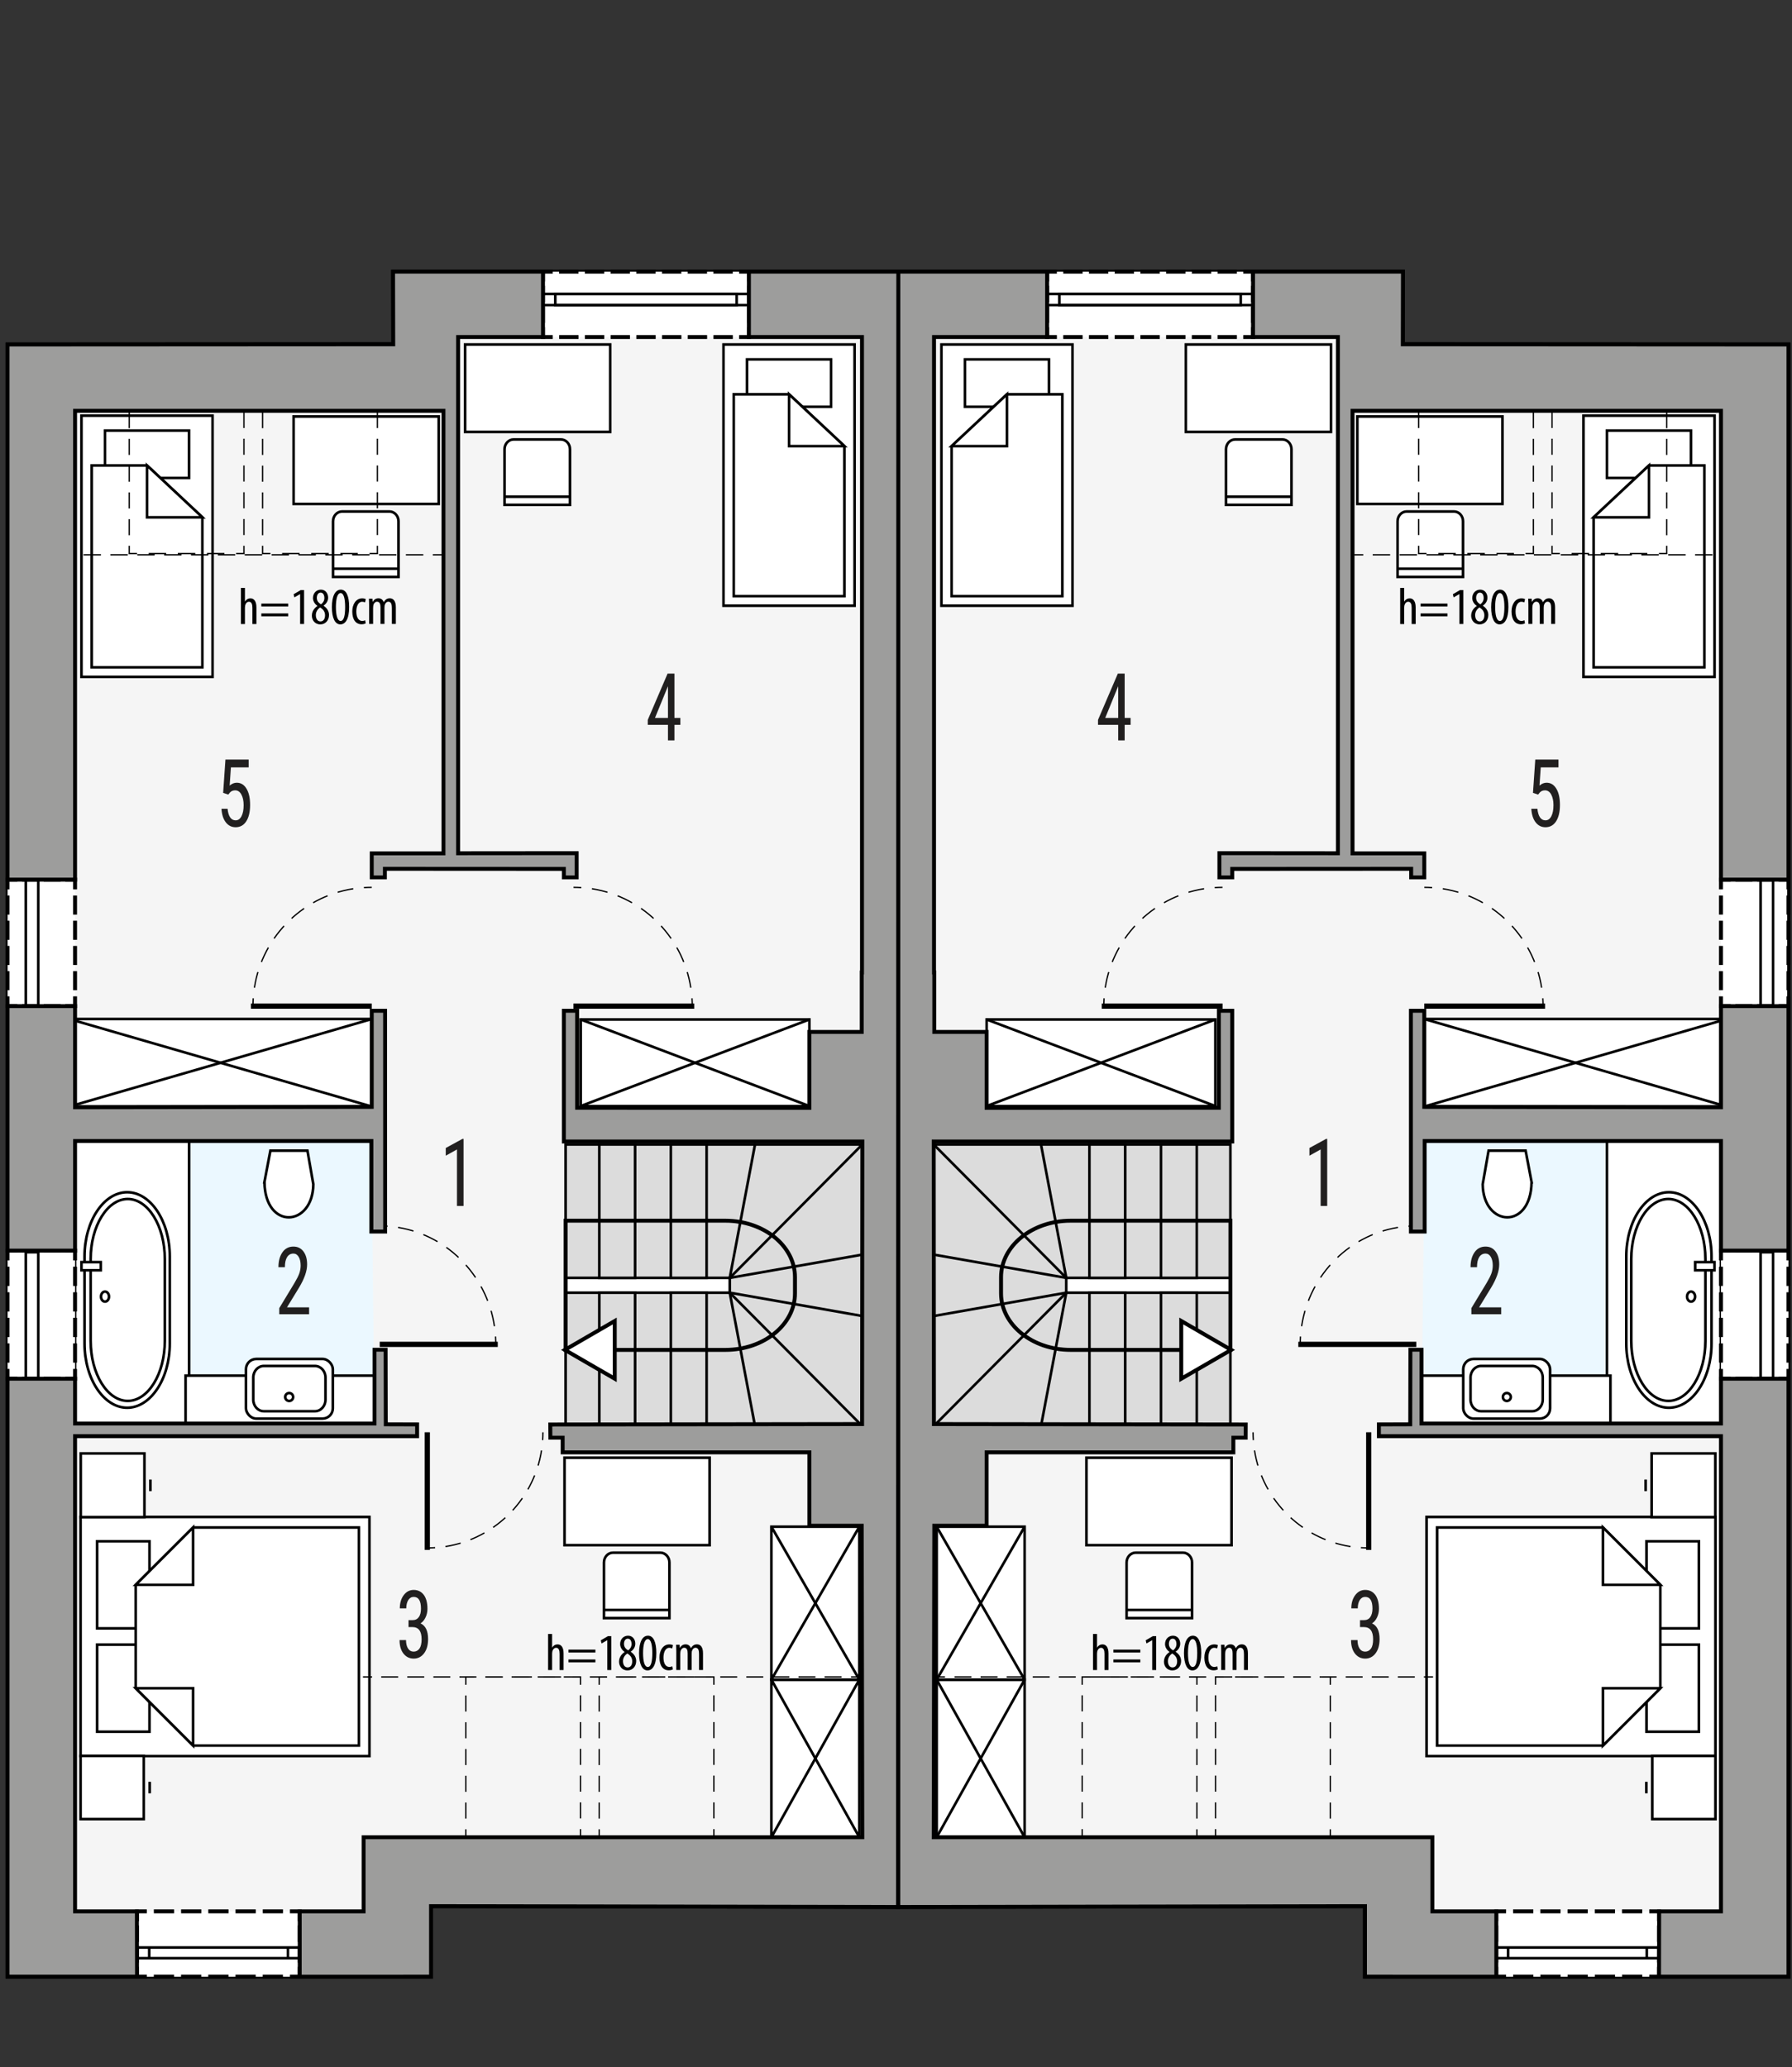 <?xml version="1.0" encoding="UTF-8"?><svg id="a" xmlns="http://www.w3.org/2000/svg" viewBox="0 0 343.56 396.22"><rect x="0" y="0" width="343.56" height="396.22" fill="#333333" stroke="none"/><polygon points="342.88 378.88 261.69 378.88 261.69 365.36 172.17 365.52 172.12 52.07 268.97 52.07 268.94 65.99 342.88 66.03 342.88 378.88" style="fill:#f5f5f5; stroke:#000; stroke-linecap:square; stroke-miterlimit:10; stroke-width:.75px;"/><rect x="179.01" y="219.37" width="56.88" height="53.98" style="fill:#dcdcdc; stroke:#000; stroke-linecap:square; stroke-miterlimit:10; stroke-width:.5px;"/><rect x="204.42" y="244.94" width="31.47" height="2.84" style="fill:#fff; stroke:#000; stroke-linecap:square; stroke-miterlimit:10; stroke-width:.5px;"/><rect x="222.58" y="219.37" width="6.86" height="25.57" style="fill:#dcdcdc; stroke:#000; stroke-linecap:square; stroke-miterlimit:10; stroke-width:.5px;"/><rect x="208.86" y="219.37" width="6.86" height="25.57" style="fill:#dcdcdc; stroke:#000; stroke-linecap:square; stroke-miterlimit:10; stroke-width:.5px;"/><rect x="208.86" y="247.78" width="6.86" height="25.57" style="fill:#dcdcdc; stroke:#000; stroke-linecap:square; stroke-miterlimit:10; stroke-width:.5px;"/><rect x="222.58" y="247.78" width="6.86" height="25.57" style="fill:#dcdcdc; stroke:#000; stroke-linecap:square; stroke-miterlimit:10; stroke-width:.5px;"/><line x1="204.42" y1="247.78" x2="199.58" y2="273.35" style="fill:none; stroke:#000; stroke-linecap:square; stroke-miterlimit:10; stroke-width:.5px;"/><line x1="179.01" y1="273.35" x2="204.42" y2="247.78" style="fill:none; stroke:#000; stroke-linecap:square; stroke-miterlimit:10; stroke-width:.5px;"/><line x1="179.01" y1="252.25" x2="204.42" y2="247.78" style="fill:none; stroke:#000; stroke-linecap:square; stroke-miterlimit:10; stroke-width:.5px;"/><line x1="179.01" y1="240.48" x2="204.42" y2="244.94" style="fill:none; stroke:#000; stroke-linecap:square; stroke-miterlimit:10; stroke-width:.5px;"/><line x1="179.01" y1="219.37" x2="204.42" y2="244.94" style="fill:none; stroke:#000; stroke-linecap:square; stroke-miterlimit:10; stroke-width:.5px;"/><line x1="199.58" y1="219.37" x2="204.42" y2="244.94" style="fill:none; stroke:#000; stroke-linecap:square; stroke-miterlimit:10; stroke-width:.5px;"/><path d="m205.25,233.98c-7.36,0-13.33,4.84-13.33,10.82v3.12c0,5.97,5.97,10.82,13.33,10.82h30.64v-24.76h-30.64Z" style="fill:none; stroke:#000; stroke-linecap:square; stroke-miterlimit:10; stroke-width:.75px;"/><polygon points="236.03 258.74 231.25 261.51 226.47 264.27 226.47 258.74 226.47 253.2 231.25 255.97 236.03 258.74" style="fill:#fff; stroke:#000; stroke-linecap:square; stroke-miterlimit:10; stroke-width:.75px;"/><polygon points="330.38 272.84 272.53 272.86 273.13 218.71 329.94 218.71 330.38 272.84" style="fill:#ebf8ff; fill-rule:evenodd; stroke-width:0px;"/><rect x="200.75" y="52.07" width="39.48" height="12.53" style="fill:#fff; stroke-width:0px;"/><polyline points="240.23 63.1 240.23 64.6 238.73 64.6" style="fill:none; stroke:#000; stroke-linecap:square; stroke-miterlimit:10; stroke-width:.75px;"/><line x1="236.76" y1="64.6" x2="203.23" y2="64.6" style="fill:none; stroke:#000; stroke-dasharray:0 0 2.96 1.97; stroke-linecap:square; stroke-miterlimit:10; stroke-width:.75px;"/><polyline points="202.25 64.6 200.75 64.6 200.75 63.1" style="fill:none; stroke:#000; stroke-linecap:square; stroke-miterlimit:10; stroke-width:.75px;"/><line x1="200.75" y1="61.51" x2="200.75" y2="54.37" style="fill:none; stroke:#000; stroke-dasharray:0 0 2.38 1.59; stroke-linecap:square; stroke-miterlimit:10; stroke-width:.75px;"/><polyline points="200.75 53.57 200.75 52.07 202.25 52.07" style="fill:none; stroke:#000; stroke-linecap:square; stroke-miterlimit:10; stroke-width:.75px;"/><line x1="204.22" y1="52.07" x2="237.74" y2="52.07" style="fill:none; stroke:#000; stroke-dasharray:0 0 2.96 1.97; stroke-linecap:square; stroke-miterlimit:10; stroke-width:.75px;"/><polyline points="238.73 52.07 240.23 52.07 240.23 53.57" style="fill:none; stroke:#000; stroke-linecap:square; stroke-miterlimit:10; stroke-width:.75px;"/><line x1="240.23" y1="55.16" x2="240.23" y2="62.31" style="fill:none; stroke:#000; stroke-dasharray:0 0 2.38 1.59; stroke-linecap:square; stroke-miterlimit:10; stroke-width:.75px;"/><rect x="329.94" y="168.6" width="12.94" height="24.25" style="fill:#fff; stroke-width:0px;"/><polyline points="342.88 191.35 342.88 192.85 341.38 192.85" style="fill:none; stroke:#000; stroke-linecap:square; stroke-miterlimit:10; stroke-width:.75px;"/><line x1="339.72" y1="192.85" x2="332.27" y2="192.85" style="fill:none; stroke:#000; stroke-dasharray:0 0 2.49 1.66; stroke-linecap:square; stroke-miterlimit:10; stroke-width:.75px;"/><polyline points="331.44 192.85 329.94 192.85 329.94 191.35" style="fill:none; stroke:#000; stroke-linecap:square; stroke-miterlimit:10; stroke-width:.75px;"/><line x1="329.94" y1="189.42" x2="329.94" y2="171.07" style="fill:none; stroke:#000; stroke-dasharray:0 0 2.9 1.93; stroke-linecap:square; stroke-miterlimit:10; stroke-width:.75px;"/><polyline points="329.94 170.1 329.94 168.6 331.44 168.6" style="fill:none; stroke:#000; stroke-linecap:square; stroke-miterlimit:10; stroke-width:.75px;"/><line x1="333.1" y1="168.6" x2="340.55" y2="168.6" style="fill:none; stroke:#000; stroke-dasharray:0 0 2.49 1.66; stroke-linecap:square; stroke-miterlimit:10; stroke-width:.75px;"/><polyline points="341.38 168.6 342.88 168.6 342.88 170.1" style="fill:none; stroke:#000; stroke-linecap:square; stroke-miterlimit:10; stroke-width:.75px;"/><line x1="342.88" y1="172.03" x2="342.88" y2="190.39" style="fill:none; stroke:#000; stroke-dasharray:0 0 2.9 1.93; stroke-linecap:square; stroke-miterlimit:10; stroke-width:.75px;"/><rect x="286.87" y="366.36" width="31.2" height="12.52" style="fill:#fff; stroke-width:0px;"/><polyline points="318.07 377.38 318.07 378.88 316.57 378.88" style="fill:none; stroke:#000; stroke-linecap:square; stroke-miterlimit:10; stroke-width:.75px;"/><line x1="314.48" y1="378.88" x2="289.41" y2="378.88" style="fill:none; stroke:#000; stroke-dasharray:0 0 3.13 2.09; stroke-linecap:square; stroke-miterlimit:10; stroke-width:.75px;"/><polyline points="288.37 378.88 286.87 378.88 286.87 377.38" style="fill:none; stroke:#000; stroke-linecap:square; stroke-miterlimit:10; stroke-width:.75px;"/><line x1="286.87" y1="375.8" x2="286.87" y2="368.65" style="fill:none; stroke:#000; stroke-dasharray:0 0 2.38 1.59; stroke-linecap:square; stroke-miterlimit:10; stroke-width:.75px;"/><polyline points="286.87 367.86 286.87 366.36 288.37 366.36" style="fill:none; stroke:#000; stroke-linecap:square; stroke-miterlimit:10; stroke-width:.75px;"/><line x1="290.46" y1="366.36" x2="315.52" y2="366.36" style="fill:none; stroke:#000; stroke-dasharray:0 0 3.13 2.09; stroke-linecap:square; stroke-miterlimit:10; stroke-width:.75px;"/><polyline points="316.57 366.36 318.07 366.36 318.07 367.86" style="fill:none; stroke:#000; stroke-linecap:square; stroke-miterlimit:10; stroke-width:.75px;"/><line x1="318.07" y1="369.45" x2="318.07" y2="376.59" style="fill:none; stroke:#000; stroke-dasharray:0 0 2.38 1.59; stroke-linecap:square; stroke-miterlimit:10; stroke-width:.75px;"/><line x1="271.53" y1="257.68" x2="248.91" y2="257.68" style="fill:none; stroke:#000; stroke-miterlimit:22.93;"/><path d="m271.52,234.99c-.5,0-1,.02-1.5.05" style="fill:none; stroke:#000; stroke-miterlimit:22.93; stroke-width:.25px;"/><path d="m268.02,235.27c-9.82,1.59-17.5,9.73-18.6,19.9" style="fill:none; stroke:#000; stroke-dasharray:0 0 3.03 2.02; stroke-miterlimit:22.93; stroke-width:.25px;"/><path d="m249.33,256.18c-.03.5-.05,1-.05,1.5" style="fill:none; stroke:#000; stroke-miterlimit:22.93; stroke-width:.25px;"/><rect x="273.06" y="195.32" width="57.99" height="16.77" style="fill:#fff; stroke:#000; stroke-miterlimit:22.93; stroke-width:.5px;"/><line x1="273.06" y1="195.32" x2="331.05" y2="212.1" style="fill:#fff; stroke:#000; stroke-miterlimit:22.93; stroke-width:.5px;"/><line x1="331.05" y1="195.32" x2="273.06" y2="212.1" style="fill:#fff; stroke:#000; stroke-miterlimit:22.93; stroke-width:.5px;"/><path d="m311.79,255.89v-18.98c0-7.67,3.68-13.94,8.17-13.94h0c4.49,0,8.17,6.27,8.17,13.94v18.98c0,7.67-3.68,13.94-8.17,13.94h0c-4.49,0-8.17-6.27-8.17-13.94Z" style="fill:#fff; fill-rule:evenodd; stroke:#000; stroke-miterlimit:22.93; stroke-width:.5px;"/><path d="m312.74,255.29v-17.78c0-7.18,3.2-13.06,7.11-13.06h0c3.91,0,7.11,5.88,7.11,13.06v17.78c0,7.18-3.2,13.06-7.11,13.06h0c-3.91,0-7.11-5.88-7.11-13.06Z" style="fill:#fff; fill-rule:evenodd; stroke:#000; stroke-miterlimit:22.93; stroke-width:.5px;"/><path d="m324.98,245.67c0-.61-.35-1.1-.77-1.1s-.77.49-.77,1.1.35,1.09.77,1.09.77-.49.77-1.09Z" style="fill:#fff; fill-rule:evenodd; stroke:#000; stroke-miterlimit:22.93; stroke-width:.5px;"/><rect x="325" y="238.18" width="3.7" height="1.76" style="fill:#fff; stroke:#000; stroke-miterlimit:22.93; stroke-width:.5px;"/><rect x="308.08" y="217.85" width="21.86" height="55" style="fill:#fff; stroke:#000; stroke-miterlimit:22.93; stroke-width:.5px;"/><path d="m311.79,257.54v-16.73c0-6.76,3.68-12.29,8.17-12.29h0c4.49,0,8.17,5.53,8.17,12.29v16.73c0,6.76-3.68,12.29-8.17,12.29h0c-4.49,0-8.17-5.53-8.17-12.29Z" style="fill:#fff; fill-rule:evenodd; stroke:#000; stroke-miterlimit:22.93; stroke-width:.5px;"/><path d="m312.74,257.01v-15.68c0-6.33,3.2-11.51,7.11-11.51h0c3.91,0,7.11,5.18,7.11,11.51v15.68c0,6.33-3.2,11.51-7.11,11.51h0c-3.91,0-7.11-5.18-7.11-11.51Z" style="fill:#fff; fill-rule:evenodd; stroke:#000; stroke-miterlimit:22.93; stroke-width:.5px;"/><path d="m324.98,248.53c0-.53-.35-.97-.77-.97s-.77.43-.77.97.35.96.77.96.77-.43.77-.96Z" style="fill:#fff; fill-rule:evenodd; stroke:#000; stroke-miterlimit:22.93; stroke-width:.5px;"/><rect x="325" y="241.92" width="3.7" height="1.56" style="fill:#fff; stroke:#000; stroke-miterlimit:22.93; stroke-width:.5px;"/><path d="m293.64,226.6l-1.15-6.05h-7.1l-1.13,6.44c.09,8.2,9.23,8.84,9.37-.39Z" style="fill:#fff; fill-rule:evenodd; stroke:#000; stroke-miterlimit:22.93; stroke-width:.5px;"/><rect x="272.53" y="263.67" width="36.22" height="9.18" style="fill:#fff; stroke:#000; stroke-miterlimit:22.93; stroke-width:.5px;"/><rect x="280.53" y="260.48" width="16.65" height="11.43" rx="1.96" ry="1.96" style="fill:#fff; stroke:#000; stroke-miterlimit:22.93; stroke-width:.5px;"/><path d="m295.77,264.02c0-1.22-.91-2.2-2.03-2.2h-9.78c-1.12,0-2.03.98-2.03,2.2v4.28c0,1.21.91,2.2,2.03,2.2h9.78c1.12,0,2.03-.99,2.03-2.2v-4.28Z" style="fill:#fff; fill-rule:evenodd; stroke:#000; stroke-miterlimit:22.93; stroke-width:.5px;"/><path d="m289.65,267.77c0-.42-.34-.76-.76-.76s-.76.34-.76.76.34.76.76.76.76-.34.76-.76Z" style="fill:#fff; fill-rule:evenodd; stroke:#000; stroke-miterlimit:22.93; stroke-width:.5px;"/><rect x="189.16" y="195.41" width="43.85" height="16.61" style="fill:#fff; stroke:#000; stroke-miterlimit:22.93; stroke-width:.5px;"/><line x1="189.16" y1="195.41" x2="233.01" y2="212.01" style="fill:#fff; stroke:#000; stroke-miterlimit:22.93; stroke-width:.5px;"/><line x1="233.01" y1="195.41" x2="189.16" y2="212.01" style="fill:#fff; stroke:#000; stroke-miterlimit:22.93; stroke-width:.5px;"/><line x1="234.39" y1="192.85" x2="211.23" y2="192.85" style="fill:none; stroke:#000; stroke-miterlimit:22.93;"/><path d="m234.38,170.08c-.5,0-1,.02-1.5.05" style="fill:none; stroke:#000; stroke-miterlimit:22.93; stroke-width:.25px;"/><path d="m230.85,170.35c-10.08,1.57-17.97,9.76-19.09,19.98" style="fill:none; stroke:#000; stroke-dasharray:0 0 3.07 2.05; stroke-miterlimit:22.93; stroke-width:.25px;"/><path d="m211.67,191.35c-.03.5-.05,1-.05,1.5" style="fill:none; stroke:#000; stroke-miterlimit:22.93; stroke-width:.25px;"/><line x1="273.06" y1="192.85" x2="296.22" y2="192.85" style="fill:none; stroke:#000; stroke-miterlimit:22.93;"/><path d="m273.07,170.08c.5,0,1,.02,1.5.05" style="fill:none; stroke:#000; stroke-miterlimit:22.93; stroke-width:.25px;"/><path d="m276.6,170.35c10.08,1.57,17.97,9.76,19.09,19.98" style="fill:none; stroke:#000; stroke-dasharray:0 0 3.07 2.05; stroke-miterlimit:22.93; stroke-width:.25px;"/><path d="m295.79,191.35c.03.5.05,1,.05,1.5" style="fill:none; stroke:#000; stroke-miterlimit:22.93; stroke-width:.25px;"/><rect x="200.75" y="56.34" width="39.48" height="2.14" style="fill:none; stroke:#000; stroke-miterlimit:22.93; stroke-width:.5px;"/><rect x="203.1" y="56.34" width="34.77" height="2.14" style="fill:none; stroke:#000; stroke-miterlimit:22.93; stroke-width:.5px;"/><rect x="179.58" y="321.95" width="16.86" height="30.21" style="fill:#fff; stroke:#000; stroke-miterlimit:22.93; stroke-width:.5px;"/><line x1="179.58" y1="321.95" x2="196.44" y2="352.16" style="fill:#fff; stroke:#000; stroke-miterlimit:22.93; stroke-width:.5px;"/><line x1="196.44" y1="321.95" x2="179.58" y2="352.16" style="fill:#fff; stroke:#000; stroke-miterlimit:22.93; stroke-width:.5px;"/><rect x="179.58" y="292.63" width="16.86" height="29.32" style="fill:#fff; stroke:#000; stroke-miterlimit:22.93; stroke-width:.5px;"/><line x1="179.58" y1="292.63" x2="196.44" y2="321.95" style="fill:#fff; stroke:#000; stroke-miterlimit:22.93; stroke-width:.5px;"/><line x1="196.44" y1="292.63" x2="179.58" y2="321.95" style="fill:#fff; stroke:#000; stroke-miterlimit:22.93; stroke-width:.5px;"/><rect x="303.58" y="79.67" width="25.13" height="50.07" style="fill:#fff; stroke:#000; stroke-miterlimit:22.93; stroke-width:.5px;"/><rect x="308.08" y="82.53" width="16.11" height="9.08" style="fill:#fff; stroke:#000; stroke-miterlimit:22.93; stroke-width:.5px;"/><polygon points="305.53 99.16 316.14 89.22 326.76 89.22 326.76 127.91 305.53 127.91 305.53 99.16" style="fill:#fff; fill-rule:evenodd; stroke:#000; stroke-miterlimit:22.93; stroke-width:.5px;"/><polygon points="305.52 99.16 316.14 99.16 316.14 89.22 305.52 99.16" style="fill:#fff; fill-rule:evenodd; stroke:#000; stroke-miterlimit:22.93; stroke-width:.5px;"/><rect x="180.49" y="66.03" width="25.13" height="50.07" style="fill:#fff; stroke:#000; stroke-miterlimit:22.93; stroke-width:.5px;"/><rect x="185" y="68.89" width="16.11" height="9.08" style="fill:#fff; stroke:#000; stroke-miterlimit:22.93; stroke-width:.5px;"/><polygon points="182.44 85.52 193.05 75.58 203.67 75.58 203.67 114.27 182.44 114.27 182.44 85.52" style="fill:#fff; fill-rule:evenodd; stroke:#000; stroke-miterlimit:22.93; stroke-width:.5px;"/><polygon points="182.43 85.52 193.05 85.52 193.05 75.58 182.43 85.52" style="fill:#fff; fill-rule:evenodd; stroke:#000; stroke-miterlimit:22.93; stroke-width:.5px;"/><path d="m236.8,84.23h9.07c.95,0,1.73.84,1.73,1.88v10.66h-12.55v-10.66c0-1.04.78-1.88,1.74-1.88Z" style="fill:#fff; fill-rule:evenodd; stroke:#000; stroke-miterlimit:22.93; stroke-width:.5px;"/><line x1="234.9" y1="95.21" x2="247.45" y2="95.21" style="fill:#fff; stroke:#000; stroke-miterlimit:22.93; stroke-width:.5px;"/><rect x="227.35" y="66.03" width="27.82" height="16.76" style="fill:#fff; stroke:#000; stroke-miterlimit:22.93; stroke-width:.5px;"/><path d="m269.69,98.04h9.07c.95,0,1.73.84,1.73,1.88v10.66h-12.55v-10.66c0-1.04.78-1.88,1.74-1.88Z" style="fill:#fff; fill-rule:evenodd; stroke:#000; stroke-miterlimit:22.93; stroke-width:.5px;"/><line x1="267.79" y1="109.01" x2="280.33" y2="109.01" style="fill:#fff; stroke:#000; stroke-miterlimit:22.93; stroke-width:.5px;"/><rect x="260.23" y="79.83" width="27.82" height="16.76" style="fill:#fff; stroke:#000; stroke-miterlimit:22.93; stroke-width:.5px;"/><path d="m217.74,297.61h9.07c.95,0,1.73.84,1.73,1.88v10.66h-12.55v-10.66c0-1.04.78-1.88,1.74-1.88Z" style="fill:#fff; fill-rule:evenodd; stroke:#000; stroke-miterlimit:22.93; stroke-width:.5px;"/><line x1="215.84" y1="308.59" x2="228.39" y2="308.59" style="fill:#fff; stroke:#000; stroke-miterlimit:22.93; stroke-width:.5px;"/><rect x="208.29" y="279.41" width="27.82" height="16.76" style="fill:#fff; stroke:#000; stroke-miterlimit:22.93; stroke-width:.5px;"/><polygon points="328.88 290.76 328.88 310.57 328.88 316.79 328.88 336.6 273.5 336.6 273.5 316.79 273.5 310.57 273.5 290.76 328.88 290.76" style="fill:#fff; fill-rule:evenodd; stroke:#000; stroke-miterlimit:22.93; stroke-width:.5px;"/><rect x="315.67" y="315.24" width="10.04" height="16.69" style="fill:#fff; stroke:#000; stroke-miterlimit:22.93; stroke-width:.5px;"/><rect x="315.67" y="295.43" width="10.04" height="16.69" style="fill:#fff; stroke:#000; stroke-miterlimit:22.93; stroke-width:.5px;"/><polygon points="307.32 334.58 318.32 323.59 318.32 312.59 318.32 312.59 318.32 303.77 307.32 292.78 275.52 292.78 275.52 312.59 275.52 314.77 275.52 334.58 307.32 334.58" style="fill:#fff; fill-rule:evenodd; stroke:#000; stroke-miterlimit:22.93; stroke-width:.5px;"/><polygon points="307.32 334.58 307.32 323.59 318.32 323.59 307.32 334.58" style="fill:#fff; fill-rule:evenodd; stroke:#000; stroke-miterlimit:22.93; stroke-width:.5px;"/><polygon points="307.32 292.78 307.32 303.77 318.32 303.77 307.32 292.78" style="fill:#fff; fill-rule:evenodd; stroke:#000; stroke-miterlimit:22.93; stroke-width:.5px;"/><rect x="316.65" y="278.59" width="12.21" height="12.21" style="fill:#fff; stroke:#000; stroke-miterlimit:22.93; stroke-width:.5px;"/><line x1="315.5" y1="285.81" x2="315.5" y2="283.59" style="fill:#fff; stroke:#000; stroke-miterlimit:22.93; stroke-width:.5px;"/><rect x="316.77" y="336.57" width="12.11" height="12.11" style="fill:#fff; stroke:#000; stroke-miterlimit:22.93; stroke-width:.5px;"/><line x1="315.63" y1="343.73" x2="315.63" y2="341.53" style="fill:#fff; stroke:#000; stroke-miterlimit:22.93; stroke-width:.5px;"/><line x1="287.08" y1="375.34" x2="318.28" y2="375.34" style="fill:none; stroke:#000; stroke-miterlimit:10; stroke-width:.5px;"/><line x1="289.13" y1="375.33" x2="289.13" y2="373.29" style="fill:none; stroke:#000; stroke-miterlimit:10; stroke-width:.5px;"/><line x1="315.72" y1="375.28" x2="315.72" y2="373.23" style="fill:none; stroke:#000; stroke-miterlimit:10; stroke-width:.5px;"/><line x1="287.08" y1="373.29" x2="318.28" y2="373.29" style="fill:none; stroke:#000; stroke-miterlimit:10; stroke-width:.5px;"/><polyline points="229.46 355.73 229.46 357.23 227.96 357.23" style="fill:none; stroke:#000; stroke-miterlimit:10; stroke-width:.25px;"/><line x1="225.73" y1="357.23" x2="210.09" y2="357.23" style="fill:none; stroke:#000; stroke-dasharray:0 0 3.35 2.23; stroke-miterlimit:10; stroke-width:.25px;"/><polyline points="208.97 357.23 207.47 357.23 207.47 355.73" style="fill:none; stroke:#000; stroke-miterlimit:10; stroke-width:.25px;"/><line x1="207.47" y1="353.68" x2="207.47" y2="323.95" style="fill:none; stroke:#000; stroke-dasharray:0 0 3.08 2.05; stroke-miterlimit:10; stroke-width:.25px;"/><polyline points="207.47 322.93 207.47 321.43 208.97 321.43" style="fill:none; stroke:#000; stroke-miterlimit:10; stroke-width:.25px;"/><line x1="211.2" y1="321.43" x2="226.85" y2="321.43" style="fill:none; stroke:#000; stroke-dasharray:0 0 3.35 2.23; stroke-miterlimit:10; stroke-width:.25px;"/><polyline points="227.96 321.43 229.46 321.43 229.46 322.93" style="fill:none; stroke:#000; stroke-miterlimit:10; stroke-width:.25px;"/><line x1="229.46" y1="324.98" x2="229.46" y2="354.71" style="fill:none; stroke:#000; stroke-dasharray:0 0 3.08 2.05; stroke-miterlimit:10; stroke-width:.25px;"/><polyline points="255.04 355.73 255.04 357.23 253.54 357.23" style="fill:none; stroke:#000; stroke-miterlimit:10; stroke-width:.25px;"/><line x1="251.3" y1="357.23" x2="235.66" y2="357.23" style="fill:none; stroke:#000; stroke-dasharray:0 0 3.35 2.23; stroke-miterlimit:10; stroke-width:.25px;"/><polyline points="234.54 357.23 233.04 357.23 233.04 355.73" style="fill:none; stroke:#000; stroke-miterlimit:10; stroke-width:.25px;"/><line x1="233.04" y1="353.68" x2="233.04" y2="323.95" style="fill:none; stroke:#000; stroke-dasharray:0 0 3.08 2.05; stroke-miterlimit:10; stroke-width:.25px;"/><polyline points="233.04 322.93 233.04 321.43 234.54 321.43" style="fill:none; stroke:#000; stroke-miterlimit:10; stroke-width:.25px;"/><line x1="236.78" y1="321.43" x2="252.42" y2="321.43" style="fill:none; stroke:#000; stroke-dasharray:0 0 3.35 2.23; stroke-miterlimit:10; stroke-width:.25px;"/><polyline points="253.54 321.43 255.04 321.43 255.04 322.93" style="fill:none; stroke:#000; stroke-miterlimit:10; stroke-width:.25px;"/><line x1="255.04" y1="324.98" x2="255.04" y2="354.71" style="fill:none; stroke:#000; stroke-dasharray:0 0 3.08 2.05; stroke-miterlimit:10; stroke-width:.25px;"/><polyline points="293.98 104.61 293.98 106.11 292.48 106.11" style="fill:none; stroke:#000; stroke-miterlimit:10; stroke-width:.25px;"/><line x1="290.25" y1="106.11" x2="274.6" y2="106.11" style="fill:none; stroke:#000; stroke-dasharray:0 0 3.35 2.23; stroke-miterlimit:10; stroke-width:.25px;"/><polyline points="273.49 106.11 271.99 106.11 271.99 104.61" style="fill:none; stroke:#000; stroke-miterlimit:10; stroke-width:.25px;"/><line x1="271.99" y1="102.56" x2="271.99" y2="72.84" style="fill:none; stroke:#000; stroke-dasharray:0 0 3.08 2.05; stroke-miterlimit:10; stroke-width:.25px;"/><polyline points="271.99 71.81 271.99 70.31 273.49 70.31" style="fill:none; stroke:#000; stroke-miterlimit:10; stroke-width:.25px;"/><line x1="275.72" y1="70.31" x2="291.36" y2="70.31" style="fill:none; stroke:#000; stroke-dasharray:0 0 3.35 2.23; stroke-miterlimit:10; stroke-width:.25px;"/><polyline points="292.48 70.31 293.98 70.31 293.98 71.81" style="fill:none; stroke:#000; stroke-miterlimit:10; stroke-width:.25px;"/><line x1="293.98" y1="73.86" x2="293.98" y2="103.59" style="fill:none; stroke:#000; stroke-dasharray:0 0 3.08 2.05; stroke-miterlimit:10; stroke-width:.25px;"/><polyline points="319.55 104.61 319.55 106.11 318.05 106.11" style="fill:none; stroke:#000; stroke-miterlimit:10; stroke-width:.25px;"/><line x1="315.82" y1="106.11" x2="300.18" y2="106.11" style="fill:none; stroke:#000; stroke-dasharray:0 0 3.35 2.23; stroke-miterlimit:10; stroke-width:.25px;"/><polyline points="299.06 106.11 297.56 106.11 297.56 104.61" style="fill:none; stroke:#000; stroke-miterlimit:10; stroke-width:.25px;"/><line x1="297.56" y1="102.56" x2="297.56" y2="72.84" style="fill:none; stroke:#000; stroke-dasharray:0 0 3.08 2.05; stroke-miterlimit:10; stroke-width:.25px;"/><polyline points="297.56 71.81 297.56 70.31 299.06 70.31" style="fill:none; stroke:#000; stroke-miterlimit:10; stroke-width:.25px;"/><line x1="301.3" y1="70.31" x2="316.94" y2="70.31" style="fill:none; stroke:#000; stroke-dasharray:0 0 3.35 2.23; stroke-miterlimit:10; stroke-width:.25px;"/><polyline points="318.05 70.31 319.55 70.31 319.55 71.81" style="fill:none; stroke:#000; stroke-miterlimit:10; stroke-width:.25px;"/><line x1="319.55" y1="73.86" x2="319.55" y2="103.59" style="fill:none; stroke:#000; stroke-dasharray:0 0 3.08 2.05; stroke-miterlimit:10; stroke-width:.25px;"/><line x1="259.74" y1="106.34" x2="261.24" y2="106.34" style="fill:none; stroke:#000; stroke-linecap:square; stroke-miterlimit:10; stroke-width:.25px;"/><line x1="263.3" y1="106.34" x2="334.46" y2="106.34" style="fill:none; stroke:#000; stroke-dasharray:0 0 3.09 2.06; stroke-linecap:square; stroke-miterlimit:10; stroke-width:.25px;"/><line x1="335.49" y1="106.34" x2="336.99" y2="106.34" style="fill:none; stroke:#000; stroke-linecap:square; stroke-miterlimit:10; stroke-width:.25px;"/><path d="m268.44,112.69h.77v2.6h.02c.1-.17.25-.32.4-.42.18-.11.37-.18.65-.18.61,0,1.13.49,1.13,1.71v3.21h-.77v-3.12c0-.59-.13-1.15-.65-1.15-.36,0-.63.26-.75.77-.02.11-.03.25-.03.37v3.13h-.77v-6.92Z" style="stroke-width:0px;"/><path d="m272.35,116.24v-.55h5.16v.55h-5.16Zm0,1.89v-.55h5.16v.55h-5.16Z" style="stroke-width:0px;"/><path d="m279.79,113.88h-.02l-1.08.62-.15-.6,1.37-.8h.64v6.5h-.76v-5.72Z" style="stroke-width:0px;"/><path d="m282.05,118.01c0-.91.54-1.49,1.07-1.86v-.02c-.55-.37-.86-.94-.86-1.49,0-1,.71-1.62,1.52-1.62.93,0,1.39.78,1.39,1.53,0,.57-.27,1.12-.87,1.53v.03c.6.4,1.04.99,1.04,1.77,0,1.01-.67,1.8-1.67,1.8-1.08,0-1.62-.86-1.62-1.67Zm2.53-.08c0-.75-.43-1.17-.93-1.5-.52.32-.84.88-.84,1.45,0,.73.33,1.23.89,1.23.48,0,.88-.37.88-1.18Zm-1.58-3.34c0,.66.4.99.8,1.25.39-.28.65-.71.65-1.2,0-.63-.26-1.05-.73-1.05-.43,0-.72.41-.72,1Z" style="stroke-width:0px;"/><path d="m289.19,116.34c0,2.37-.75,3.34-1.69,3.34-1.01,0-1.62-1.2-1.62-3.32s.65-3.34,1.71-3.34,1.6,1.25,1.6,3.32Zm-2.54.01c0,1.57.27,2.67.91,2.67s.86-1.11.86-2.67-.25-2.67-.87-2.67-.9,1.11-.9,2.67Z" style="stroke-width:0px;"/><path d="m292.36,119.48c-.17.1-.46.18-.8.18-1.06,0-1.77-.85-1.77-2.45,0-1.39.7-2.52,1.91-2.52.26,0,.54.07.68.15l-.15.63c-.1-.05-.3-.13-.55-.13-.77,0-1.12.92-1.12,1.87,0,1.13.43,1.81,1.14,1.81.21,0,.38-.05.56-.13l.1.59Z" style="stroke-width:0px;"/><path d="m293.02,116.01c0-.57-.03-.86-.04-1.25h.67l.04.6h.02c.21-.39.58-.68,1.09-.68.45,0,.83.22,1.01.74h.02c.13-.24.3-.43.48-.55.19-.13.42-.19.67-.19.65,0,1.16.48,1.16,1.71v3.21h-.76v-3.03c0-.63-.09-1.24-.68-1.24-.32,0-.6.27-.71.72-.02.13-.03.28-.03.44v3.11h-.76v-3.17c0-.54-.1-1.1-.67-1.1-.31,0-.63.27-.72.78-.02.13-.03.27-.03.42v3.07h-.76v-3.59Z" style="stroke-width:0px;"/><line x1="274.62" y1="321.43" x2="273.12" y2="321.43" style="fill:none; stroke:#000; stroke-linecap:square; stroke-miterlimit:10; stroke-width:.25px;"/><line x1="271.12" y1="321.43" x2="182.05" y2="321.43" style="fill:none; stroke:#000; stroke-dasharray:0 0 3 2; stroke-linecap:square; stroke-miterlimit:10; stroke-width:.25px;"/><line x1="181.05" y1="321.43" x2="179.55" y2="321.43" style="fill:none; stroke:#000; stroke-linecap:square; stroke-miterlimit:10; stroke-width:.25px;"/><path d="m209.55,313.19h.77v2.6h.02c.1-.17.25-.32.4-.42.18-.11.37-.18.65-.18.61,0,1.13.49,1.13,1.71v3.21h-.77v-3.12c0-.59-.13-1.15-.65-1.15-.36,0-.63.26-.75.77-.02.11-.03.25-.03.37v3.13h-.77v-6.92Z" style="stroke-width:0px;"/><path d="m213.46,316.74v-.55h5.16v.55h-5.16Zm0,1.89v-.55h5.16v.55h-5.16Z" style="stroke-width:0px;"/><path d="m220.9,314.39h-.02l-1.08.62-.15-.6,1.37-.8h.64v6.5h-.76v-5.72Z" style="stroke-width:0px;"/><path d="m223.15,318.51c0-.91.54-1.49,1.07-1.86v-.02c-.55-.37-.86-.94-.86-1.49,0-1,.71-1.62,1.52-1.62.93,0,1.39.78,1.39,1.53,0,.57-.27,1.12-.87,1.53v.03c.6.4,1.04.99,1.04,1.77,0,1.01-.67,1.8-1.67,1.8-1.08,0-1.62-.86-1.62-1.67Zm2.53-.08c0-.75-.43-1.17-.93-1.5-.52.32-.84.88-.84,1.45,0,.73.33,1.23.89,1.23.48,0,.88-.37.88-1.18Zm-1.58-3.34c0,.66.4.99.8,1.25.39-.28.65-.71.65-1.2,0-.63-.26-1.05-.73-1.05-.43,0-.72.41-.72,1Z" style="stroke-width:0px;"/><path d="m230.3,316.84c0,2.37-.75,3.34-1.69,3.34-1.01,0-1.62-1.2-1.62-3.32s.65-3.34,1.71-3.34,1.6,1.25,1.6,3.32Zm-2.54.01c0,1.57.27,2.67.91,2.67s.86-1.11.86-2.67-.25-2.67-.87-2.67-.9,1.11-.9,2.67Z" style="stroke-width:0px;"/><path d="m233.47,319.98c-.17.1-.46.18-.8.18-1.06,0-1.77-.85-1.77-2.45,0-1.39.7-2.52,1.91-2.52.26,0,.54.07.68.15l-.15.63c-.1-.05-.3-.13-.55-.13-.77,0-1.12.92-1.12,1.87,0,1.13.43,1.81,1.14,1.81.21,0,.38-.05.56-.13l.1.59Z" style="stroke-width:0px;"/><path d="m234.13,316.51c0-.57-.03-.86-.04-1.25h.67l.04.6h.02c.21-.39.58-.68,1.09-.68.45,0,.83.22,1.01.74h.02c.13-.24.3-.43.48-.55.19-.13.42-.19.67-.19.65,0,1.16.48,1.16,1.71v3.21h-.76v-3.03c0-.63-.09-1.24-.68-1.24-.32,0-.6.27-.71.72-.02.13-.03.28-.03.44v3.11h-.76v-3.17c0-.54-.1-1.1-.67-1.1-.31,0-.63.27-.72.78-.02.13-.03.27-.03.42v3.07h-.76v-3.59Z" style="stroke-width:0px;"/><polyline points="262.37 378.89 286.87 378.89 286.87 366.36 275.22 366.36" style="fill:#919396; opacity:.67; stroke:#000; stroke-linecap:square; stroke-miterlimit:10; stroke-width:.4px;"/><line x1="336.99" y1="79.69" x2="329.94" y2="79.69" style="fill:#919396; stroke:#000; stroke-linecap:square; stroke-miterlimit:10; stroke-width:.4px;"/><polygon points="274.62 366.36 274.62 352.15 179.01 352.15 179.12 292.45 189.16 292.45 189.16 278.38 236.46 278.38 236.46 275.57 238.82 275.57 238.83 273.04 179.05 272.96 179.01 218.8 236.24 218.8 236.24 193.74 233.68 193.74 233.68 212.33 189.16 212.35 189.16 197.8 179.12 197.8 179.12 186.41 179.07 186.41 179.07 64.6 200.75 64.6 200.75 52.07 172.12 52.07 172.17 365.52 261.69 365.36 261.69 378.88 286.87 378.89 286.87 366.36 274.62 366.36" style="fill:#9d9d9c; stroke:#000; stroke-linecap:square; stroke-miterlimit:10; stroke-width:.75px;"/><line x1="262.41" y1="274.53" x2="262.41" y2="297.08" style="fill:none; stroke:#000; stroke-miterlimit:22.93;"/><path d="m240.24,274.54c0,.5.02,1,.05,1.5" style="fill:none; stroke:#000; stroke-miterlimit:22.93; stroke-width:.25px;"/><path d="m240.51,278.02c1.54,9.78,9.48,17.44,19.4,18.55" style="fill:none; stroke:#000; stroke-dasharray:0 0 2.98 1.99; stroke-miterlimit:22.93; stroke-width:.25px;"/><path d="m260.91,296.65c.5.03,1,.05,1.5.05" style="fill:none; stroke:#000; stroke-miterlimit:22.93; stroke-width:.25px;"/><rect x="337.54" y="168.6" width="2.39" height="24.25" style="fill:none; stroke:#000; stroke-linecap:square; stroke-miterlimit:10; stroke-width:.5px;"/><line x1="342.88" y1="192.85" x2="342.88" y2="167.47" style="fill:none; stroke:#000; stroke-linecap:square; stroke-miterlimit:10; stroke-width:.5px;"/><rect x="329.94" y="239.71" width="12.94" height="24.56" style="fill:#fff; stroke-width:0px;"/><polyline points="329.94 262.77 329.94 264.27 331.44 264.27" style="fill:none; stroke:#000; stroke-linecap:square; stroke-miterlimit:10; stroke-width:.75px;"/><line x1="333.1" y1="264.27" x2="340.55" y2="264.27" style="fill:none; stroke:#000; stroke-dasharray:0 0 2.49 1.66; stroke-linecap:square; stroke-miterlimit:10; stroke-width:.75px;"/><polyline points="341.38 264.27 342.88 264.27 342.88 262.77" style="fill:none; stroke:#000; stroke-linecap:square; stroke-miterlimit:10; stroke-width:.75px;"/><line x1="342.88" y1="260.81" x2="342.88" y2="242.19" style="fill:none; stroke:#000; stroke-dasharray:0 0 2.94 1.96; stroke-linecap:square; stroke-miterlimit:10; stroke-width:.75px;"/><polyline points="342.88 241.21 342.88 239.71 341.38 239.71" style="fill:none; stroke:#000; stroke-linecap:square; stroke-miterlimit:10; stroke-width:.75px;"/><line x1="339.72" y1="239.71" x2="332.27" y2="239.71" style="fill:none; stroke:#000; stroke-dasharray:0 0 2.49 1.66; stroke-linecap:square; stroke-miterlimit:10; stroke-width:.75px;"/><polyline points="331.44 239.71 329.94 239.71 329.94 241.21" style="fill:none; stroke:#000; stroke-linecap:square; stroke-miterlimit:10; stroke-width:.75px;"/><line x1="329.94" y1="243.17" x2="329.94" y2="261.79" style="fill:none; stroke:#000; stroke-dasharray:0 0 2.94 1.96; stroke-linecap:square; stroke-miterlimit:10; stroke-width:.75px;"/><rect x="337.54" y="240.02" width="2.39" height="24.25" style="fill:none; stroke:#000; stroke-linecap:square; stroke-miterlimit:10; stroke-width:.5px;"/><polygon points="270.55 168.17 273.06 168.17 273.06 163.57 259.31 163.57 259.31 78.74 268.97 78.74 329.94 78.74 329.94 168.6 342.88 168.6 342.88 66.03 268.94 65.99 268.97 52.07 240.23 52.07 240.23 64.6 256.5 64.6 256.5 163.55 233.78 163.53 233.78 168.17 236.24 168.17 236.24 166.55 270.55 166.53 270.55 168.17" style="fill:#9d9d9c; stroke:#000; stroke-linecap:square; stroke-miterlimit:10; stroke-width:.75px;"/><polygon points="273.13 218.71 329.94 218.71 329.94 239.71 342.88 239.71 342.88 192.85 329.94 192.85 329.94 212.24 273.06 212.16 273.06 193.74 270.5 193.74 270.5 236.06 273.13 236.06 273.13 218.71" style="fill:#9d9d9c; stroke:#000; stroke-linecap:square; stroke-miterlimit:10; stroke-width:.75px;"/><polygon points="329.94 264.27 329.94 272.85 272.53 272.85 272.53 258.71 270.4 258.71 270.37 273 264.36 273.02 264.36 275.28 329.94 275.28 329.94 366.36 318.09 366.36 318.07 378.88 342.88 378.88 342.88 264.27 329.94 264.27" style="fill:#9d9d9c; stroke:#000; stroke-linecap:square; stroke-miterlimit:10; stroke-width:.75px;"/><path d="m287.81,251.91h-5.72v-1.17l2.92-4.83c.44-.74.75-1.35.92-1.83s.26-.98.26-1.52c0-.68-.13-1.23-.38-1.65s-.59-.63-1-.63c-.52,0-.92.22-1.21.67s-.43,1.09-.43,1.94h-1.24c0-1.18.26-2.13.77-2.86s1.22-1.09,2.1-1.09c.82,0,1.46.31,1.93.94s.7,1.45.7,2.49c0,1.27-.53,2.76-1.58,4.49l-2.28,3.73h4.24v1.33Z" style="fill:#211f1f; stroke-width:0px;"/><path d="m254.44,231.16h-1.25v-10.84l-2.15,1.2v-1.48l3.21-1.75h.2v12.86Z" style="fill:#211f1f; stroke-width:0px;"/><path d="m215.62,137.61h1.14v1.33h-1.14v2.97h-1.24v-2.97h-3.87v-.96l3.8-8.87h1.31v8.5Zm-3.73,0h2.49v-6.08l-2.49,6.08Z" style="fill:#211f1f; stroke-width:0px;"/><path d="m293.9,151.97l.44-6.38h4.45v1.5h-3.4l-.24,3.49c.42-.37.88-.55,1.36-.55.8,0,1.42.39,1.88,1.16s.68,1.81.68,3.12-.25,2.36-.74,3.12-1.17,1.13-2.04,1.13c-.77,0-1.39-.31-1.88-.94s-.76-1.49-.83-2.6h1.17c.07.73.24,1.28.5,1.66.26.37.61.56,1.04.56.48,0,.86-.26,1.13-.79.27-.52.41-1.23.41-2.12,0-.84-.15-1.52-.44-2.05s-.69-.79-1.18-.79c-.41,0-.74.13-.99.4l-.33.41-.99-.33Z" style="fill:#211f1f; stroke-width:0px;"/><path d="m260.74,310.54h.79c.51,0,.91-.2,1.18-.59s.42-.93.42-1.61c0-1.5-.46-2.25-1.39-2.25-.45,0-.79.2-1.05.61s-.38.93-.38,1.59h-1.24c0-1.03.25-1.87.75-2.54s1.14-1,1.92-1,1.45.31,1.92.94c.47.63.71,1.52.71,2.68,0,.59-.12,1.14-.37,1.66s-.57.89-.96,1.13c.97.45,1.45,1.44,1.45,3,0,1.14-.25,2.05-.76,2.73s-1.17,1.02-1.99,1.02-1.47-.32-1.97-.96c-.5-.64-.75-1.5-.75-2.59h1.24c0,.68.13,1.22.39,1.62s.62.6,1.08.6.83-.2,1.11-.59.41-.99.41-1.79c0-1.55-.59-2.33-1.76-2.33h-.75v-1.33Z" style="fill:#211f1f; stroke-width:0px;"/><polygon points="1.45 378.88 82.64 378.88 82.64 365.36 172.17 365.52 172.22 52.07 75.36 52.07 75.39 65.99 1.45 66.03 1.45 378.88" style="fill:#f5f5f5; stroke:#000; stroke-linecap:square; stroke-miterlimit:10; stroke-width:.75px;"/><rect x="108.44" y="219.37" width="56.88" height="53.98" style="fill:#dcdcdc; stroke:#000; stroke-linecap:square; stroke-miterlimit:10; stroke-width:.5px;"/><rect x="108.44" y="244.94" width="31.47" height="2.84" style="fill:#fff; stroke:#000; stroke-linecap:square; stroke-miterlimit:10; stroke-width:.5px;"/><rect x="114.9" y="219.37" width="6.86" height="25.57" style="fill:#dcdcdc; stroke:#000; stroke-linecap:square; stroke-miterlimit:10; stroke-width:.5px;"/><rect x="128.61" y="219.37" width="6.86" height="25.57" style="fill:#dcdcdc; stroke:#000; stroke-linecap:square; stroke-miterlimit:10; stroke-width:.5px;"/><rect x="128.61" y="247.78" width="6.86" height="25.57" style="fill:#dcdcdc; stroke:#000; stroke-linecap:square; stroke-miterlimit:10; stroke-width:.5px;"/><rect x="114.9" y="247.78" width="6.86" height="25.57" style="fill:#dcdcdc; stroke:#000; stroke-linecap:square; stroke-miterlimit:10; stroke-width:.5px;"/><line x1="139.91" y1="247.78" x2="144.75" y2="273.35" style="fill:none; stroke:#000; stroke-linecap:square; stroke-miterlimit:10; stroke-width:.5px;"/><line x1="165.32" y1="273.35" x2="139.91" y2="247.78" style="fill:none; stroke:#000; stroke-linecap:square; stroke-miterlimit:10; stroke-width:.5px;"/><line x1="165.32" y1="252.25" x2="139.91" y2="247.78" style="fill:none; stroke:#000; stroke-linecap:square; stroke-miterlimit:10; stroke-width:.5px;"/><line x1="165.32" y1="240.48" x2="139.91" y2="244.94" style="fill:none; stroke:#000; stroke-linecap:square; stroke-miterlimit:10; stroke-width:.5px;"/><line x1="165.32" y1="219.37" x2="139.91" y2="244.94" style="fill:none; stroke:#000; stroke-linecap:square; stroke-miterlimit:10; stroke-width:.5px;"/><line x1="144.75" y1="219.37" x2="139.91" y2="244.94" style="fill:none; stroke:#000; stroke-linecap:square; stroke-miterlimit:10; stroke-width:.5px;"/><path d="m139.08,233.98c7.36,0,13.33,4.84,13.33,10.82v3.12c0,5.97-5.97,10.82-13.33,10.82h-30.64v-24.76h30.64Z" style="fill:none; stroke:#000; stroke-linecap:square; stroke-miterlimit:10; stroke-width:.75px;"/><polygon points="108.3 258.74 113.08 261.51 117.86 264.27 117.86 258.74 117.86 253.2 113.08 255.97 108.3 258.74" style="fill:#fff; stroke:#000; stroke-linecap:square; stroke-miterlimit:10; stroke-width:.75px;"/><polygon points="13.96 272.84 71.8 272.86 71.2 218.71 14.39 218.71 13.96 272.84" style="fill:#ebf8ff; fill-rule:evenodd; stroke-width:0px;"/><rect x="104.1" y="52.07" width="39.48" height="12.53" style="fill:#fff; stroke-width:0px;"/><polyline points="104.1 63.1 104.1 64.6 105.6 64.6" style="fill:none; stroke:#000; stroke-linecap:square; stroke-miterlimit:10; stroke-width:.75px;"/><line x1="107.58" y1="64.6" x2="141.1" y2="64.6" style="fill:none; stroke:#000; stroke-dasharray:0 0 2.96 1.97; stroke-linecap:square; stroke-miterlimit:10; stroke-width:.75px;"/><polyline points="142.08 64.6 143.58 64.6 143.58 63.1" style="fill:none; stroke:#000; stroke-linecap:square; stroke-miterlimit:10; stroke-width:.75px;"/><line x1="143.58" y1="61.51" x2="143.58" y2="54.37" style="fill:none; stroke:#000; stroke-dasharray:0 0 2.38 1.59; stroke-linecap:square; stroke-miterlimit:10; stroke-width:.75px;"/><polyline points="143.58 53.57 143.58 52.07 142.08 52.07" style="fill:none; stroke:#000; stroke-linecap:square; stroke-miterlimit:10; stroke-width:.75px;"/><line x1="140.11" y1="52.07" x2="106.59" y2="52.07" style="fill:none; stroke:#000; stroke-dasharray:0 0 2.96 1.97; stroke-linecap:square; stroke-miterlimit:10; stroke-width:.75px;"/><polyline points="105.6 52.07 104.1 52.07 104.1 53.57" style="fill:none; stroke:#000; stroke-linecap:square; stroke-miterlimit:10; stroke-width:.75px;"/><line x1="104.1" y1="55.16" x2="104.1" y2="62.31" style="fill:none; stroke:#000; stroke-dasharray:0 0 2.38 1.59; stroke-linecap:square; stroke-miterlimit:10; stroke-width:.75px;"/><rect x="1.45" y="168.6" width="12.94" height="24.25" style="fill:#fff; stroke-width:0px;"/><polyline points="1.45 191.35 1.45 192.85 2.95 192.85" style="fill:none; stroke:#000; stroke-linecap:square; stroke-miterlimit:10; stroke-width:.75px;"/><line x1="4.61" y1="192.85" x2="12.07" y2="192.85" style="fill:none; stroke:#000; stroke-dasharray:0 0 2.49 1.66; stroke-linecap:square; stroke-miterlimit:10; stroke-width:.75px;"/><polyline points="12.89 192.85 14.39 192.85 14.39 191.35" style="fill:none; stroke:#000; stroke-linecap:square; stroke-miterlimit:10; stroke-width:.75px;"/><line x1="14.39" y1="189.42" x2="14.39" y2="171.07" style="fill:none; stroke:#000; stroke-dasharray:0 0 2.9 1.93; stroke-linecap:square; stroke-miterlimit:10; stroke-width:.75px;"/><polyline points="14.39 170.1 14.39 168.6 12.89 168.6" style="fill:none; stroke:#000; stroke-linecap:square; stroke-miterlimit:10; stroke-width:.75px;"/><line x1="11.24" y1="168.6" x2="3.78" y2="168.6" style="fill:none; stroke:#000; stroke-dasharray:0 0 2.49 1.66; stroke-linecap:square; stroke-miterlimit:10; stroke-width:.75px;"/><polyline points="2.95 168.6 1.45 168.6 1.45 170.1" style="fill:none; stroke:#000; stroke-linecap:square; stroke-miterlimit:10; stroke-width:.75px;"/><line x1="1.45" y1="172.03" x2="1.45" y2="190.39" style="fill:none; stroke:#000; stroke-dasharray:0 0 2.9 1.93; stroke-linecap:square; stroke-miterlimit:10; stroke-width:.75px;"/><rect x="26.27" y="366.36" width="31.2" height="12.52" style="fill:#fff; stroke-width:0px;"/><polyline points="26.27 377.38 26.27 378.88 27.77 378.88" style="fill:none; stroke:#000; stroke-linecap:square; stroke-miterlimit:10; stroke-width:.75px;"/><line x1="29.86" y1="378.88" x2="54.92" y2="378.88" style="fill:none; stroke:#000; stroke-dasharray:0 0 3.13 2.09; stroke-linecap:square; stroke-miterlimit:10; stroke-width:.75px;"/><polyline points="55.96 378.88 57.46 378.88 57.46 377.38" style="fill:none; stroke:#000; stroke-linecap:square; stroke-miterlimit:10; stroke-width:.75px;"/><line x1="57.46" y1="375.8" x2="57.46" y2="368.65" style="fill:none; stroke:#000; stroke-dasharray:0 0 2.38 1.59; stroke-linecap:square; stroke-miterlimit:10; stroke-width:.75px;"/><polyline points="57.46 367.86 57.46 366.36 55.96 366.36" style="fill:none; stroke:#000; stroke-linecap:square; stroke-miterlimit:10; stroke-width:.75px;"/><line x1="53.88" y1="366.36" x2="28.81" y2="366.36" style="fill:none; stroke:#000; stroke-dasharray:0 0 3.13 2.09; stroke-linecap:square; stroke-miterlimit:10; stroke-width:.75px;"/><polyline points="27.77 366.36 26.27 366.36 26.27 367.86" style="fill:none; stroke:#000; stroke-linecap:square; stroke-miterlimit:10; stroke-width:.75px;"/><line x1="26.27" y1="369.45" x2="26.27" y2="376.59" style="fill:none; stroke:#000; stroke-dasharray:0 0 2.38 1.59; stroke-linecap:square; stroke-miterlimit:10; stroke-width:.75px;"/><line x1="72.8" y1="257.68" x2="95.43" y2="257.68" style="fill:none; stroke:#000; stroke-miterlimit:22.93;"/><path d="m72.81,234.99c.5,0,1,.02,1.5.05" style="fill:none; stroke:#000; stroke-miterlimit:22.93; stroke-width:.25px;"/><path d="m76.32,235.27c9.82,1.59,17.5,9.73,18.6,19.9" style="fill:none; stroke:#000; stroke-dasharray:0 0 3.03 2.02; stroke-miterlimit:22.93; stroke-width:.25px;"/><path d="m95,256.18c.03.5.05,1,.05,1.5" style="fill:none; stroke:#000; stroke-miterlimit:22.93; stroke-width:.25px;"/><rect x="13.28" y="195.32" width="57.99" height="16.77" style="fill:#fff; stroke:#000; stroke-miterlimit:22.93; stroke-width:.5px;"/><line x1="71.27" y1="195.32" x2="13.28" y2="212.1" style="fill:#fff; stroke:#000; stroke-miterlimit:22.93; stroke-width:.5px;"/><line x1="13.28" y1="195.32" x2="71.27" y2="212.1" style="fill:#fff; stroke:#000; stroke-miterlimit:22.93; stroke-width:.5px;"/><path d="m32.55,255.89v-18.98c0-7.67-3.68-13.94-8.17-13.94h0c-4.49,0-8.17,6.27-8.17,13.94v18.98c0,7.67,3.68,13.94,8.17,13.94h0c4.49,0,8.17-6.27,8.17-13.94Z" style="fill:#fff; fill-rule:evenodd; stroke:#000; stroke-miterlimit:22.93; stroke-width:.5px;"/><path d="m31.6,255.29v-17.78c0-7.18-3.2-13.06-7.11-13.06h0c-3.91,0-7.11,5.88-7.11,13.06v17.78c0,7.18,3.2,13.06,7.11,13.06h0c3.91,0,7.11-5.88,7.11-13.06Z" style="fill:#fff; fill-rule:evenodd; stroke:#000; stroke-miterlimit:22.93; stroke-width:.5px;"/><path d="m19.36,245.67c0-.61.35-1.1.77-1.1s.77.49.77,1.1-.35,1.09-.77,1.09-.77-.49-.77-1.09Z" style="fill:#fff; fill-rule:evenodd; stroke:#000; stroke-miterlimit:22.93; stroke-width:.5px;"/><rect x="15.62" y="238.18" width="3.7" height="1.76" style="fill:#fff; stroke:#000; stroke-miterlimit:22.93; stroke-width:.5px;"/><rect x="14.39" y="217.85" width="21.86" height="55" style="fill:#fff; stroke:#000; stroke-miterlimit:22.93; stroke-width:.5px;"/><path d="m32.55,257.54v-16.73c0-6.76-3.68-12.29-8.17-12.29h0c-4.49,0-8.17,5.53-8.17,12.29v16.73c0,6.76,3.68,12.29,8.17,12.29h0c4.49,0,8.17-5.53,8.17-12.29Z" style="fill:#fff; fill-rule:evenodd; stroke:#000; stroke-miterlimit:22.93; stroke-width:.5px;"/><path d="m31.6,257.01v-15.68c0-6.33-3.2-11.51-7.11-11.51h0c-3.91,0-7.11,5.18-7.11,11.51v15.68c0,6.33,3.2,11.51,7.11,11.51h0c3.91,0,7.11-5.18,7.11-11.51Z" style="fill:#fff; fill-rule:evenodd; stroke:#000; stroke-miterlimit:22.93; stroke-width:.5px;"/><path d="m19.36,248.53c0-.53.35-.97.77-.97s.77.43.77.97-.35.96-.77.96-.77-.43-.77-.96Z" style="fill:#fff; fill-rule:evenodd; stroke:#000; stroke-miterlimit:22.93; stroke-width:.5px;"/><rect x="15.62" y="241.92" width="3.7" height="1.56" style="fill:#fff; stroke:#000; stroke-miterlimit:22.93; stroke-width:.5px;"/><path d="m50.69,226.6l1.15-6.05h7.1s1.13,6.44,1.13,6.44c-.09,8.2-9.23,8.84-9.37-.39Z" style="fill:#fff; fill-rule:evenodd; stroke:#000; stroke-miterlimit:22.93; stroke-width:.5px;"/><rect x="35.58" y="263.67" width="36.22" height="9.18" style="fill:#fff; stroke:#000; stroke-miterlimit:22.93; stroke-width:.5px;"/><rect x="47.16" y="260.48" width="16.65" height="11.43" rx="1.96" ry="1.96" style="fill:#fff; stroke:#000; stroke-miterlimit:22.93; stroke-width:.5px;"/><path d="m48.56,264.02c0-1.22.91-2.2,2.03-2.2h9.78c1.12,0,2.03.98,2.03,2.2v4.28c0,1.21-.91,2.2-2.03,2.2h-9.78c-1.12,0-2.03-.99-2.03-2.2v-4.28Z" style="fill:#fff; fill-rule:evenodd; stroke:#000; stroke-miterlimit:22.93; stroke-width:.5px;"/><path d="m54.68,267.77c0-.42.34-.76.76-.76s.76.34.76.76c0,.42-.34.76-.76.76s-.76-.34-.76-.76Z" style="fill:#fff; fill-rule:evenodd; stroke:#000; stroke-miterlimit:22.93; stroke-width:.5px;"/><rect x="111.33" y="195.41" width="43.85" height="16.61" style="fill:#fff; stroke:#000; stroke-miterlimit:22.93; stroke-width:.5px;"/><line x1="155.17" y1="195.41" x2="111.33" y2="212.01" style="fill:#fff; stroke:#000; stroke-miterlimit:22.93; stroke-width:.5px;"/><line x1="111.33" y1="195.41" x2="155.17" y2="212.01" style="fill:#fff; stroke:#000; stroke-miterlimit:22.93; stroke-width:.5px;"/><line x1="109.94" y1="192.85" x2="133.1" y2="192.85" style="fill:none; stroke:#000; stroke-miterlimit:22.93;"/><path d="m109.95,170.08c.5,0,1,.02,1.5.05" style="fill:none; stroke:#000; stroke-miterlimit:22.93; stroke-width:.25px;"/><path d="m113.48,170.35c10.08,1.57,17.97,9.76,19.09,19.98" style="fill:none; stroke:#000; stroke-dasharray:0 0 3.07 2.05; stroke-miterlimit:22.93; stroke-width:.25px;"/><path d="m132.67,191.35c.03.5.05,1,.05,1.5" style="fill:none; stroke:#000; stroke-miterlimit:22.93; stroke-width:.25px;"/><line x1="71.27" y1="192.85" x2="48.11" y2="192.85" style="fill:none; stroke:#000; stroke-miterlimit:22.93;"/><path d="m71.27,170.08c-.5,0-1,.02-1.5.05" style="fill:none; stroke:#000; stroke-miterlimit:22.93; stroke-width:.25px;"/><path d="m67.73,170.35c-10.08,1.57-17.97,9.76-19.09,19.98" style="fill:none; stroke:#000; stroke-dasharray:0 0 3.07 2.05; stroke-miterlimit:22.93; stroke-width:.25px;"/><path d="m48.55,191.35c-.03.5-.05,1-.05,1.5" style="fill:none; stroke:#000; stroke-miterlimit:22.93; stroke-width:.25px;"/><rect x="104.1" y="56.34" width="39.48" height="2.14" style="fill:none; stroke:#000; stroke-miterlimit:22.93; stroke-width:.5px;"/><rect x="106.46" y="56.34" width="34.77" height="2.14" style="fill:none; stroke:#000; stroke-miterlimit:22.93; stroke-width:.5px;"/><rect x="147.89" y="321.95" width="16.86" height="30.21" style="fill:#fff; stroke:#000; stroke-miterlimit:22.93; stroke-width:.5px;"/><line x1="164.75" y1="321.95" x2="147.89" y2="352.16" style="fill:#fff; stroke:#000; stroke-miterlimit:22.93; stroke-width:.5px;"/><line x1="147.89" y1="321.95" x2="164.75" y2="352.16" style="fill:#fff; stroke:#000; stroke-miterlimit:22.93; stroke-width:.5px;"/><rect x="147.89" y="292.63" width="16.86" height="29.32" style="fill:#fff; stroke:#000; stroke-miterlimit:22.93; stroke-width:.5px;"/><line x1="164.75" y1="292.63" x2="147.89" y2="321.95" style="fill:#fff; stroke:#000; stroke-miterlimit:22.93; stroke-width:.5px;"/><line x1="147.89" y1="292.63" x2="164.75" y2="321.95" style="fill:#fff; stroke:#000; stroke-miterlimit:22.93; stroke-width:.5px;"/><rect x="15.62" y="79.67" width="25.13" height="50.07" style="fill:#fff; stroke:#000; stroke-miterlimit:22.93; stroke-width:.5px;"/><rect x="20.13" y="82.53" width="16.11" height="9.08" style="fill:#fff; stroke:#000; stroke-miterlimit:22.93; stroke-width:.5px;"/><polygon points="38.8 99.16 28.19 89.22 17.58 89.22 17.58 127.91 38.8 127.91 38.8 99.16" style="fill:#fff; fill-rule:evenodd; stroke:#000; stroke-miterlimit:22.93; stroke-width:.5px;"/><polygon points="38.81 99.16 28.19 99.16 28.19 89.22 38.81 99.16" style="fill:#fff; fill-rule:evenodd; stroke:#000; stroke-miterlimit:22.93; stroke-width:.5px;"/><rect x="138.71" y="66.03" width="25.13" height="50.07" style="fill:#fff; stroke:#000; stroke-miterlimit:22.93; stroke-width:.5px;"/><rect x="143.22" y="68.89" width="16.11" height="9.08" style="fill:#fff; stroke:#000; stroke-miterlimit:22.93; stroke-width:.5px;"/><polygon points="161.89 85.52 151.28 75.58 140.67 75.58 140.67 114.27 161.89 114.27 161.89 85.52" style="fill:#fff; fill-rule:evenodd; stroke:#000; stroke-miterlimit:22.93; stroke-width:.5px;"/><polygon points="161.9 85.52 151.28 85.52 151.28 75.58 161.9 85.52" style="fill:#fff; fill-rule:evenodd; stroke:#000; stroke-miterlimit:22.93; stroke-width:.5px;"/><path d="m107.53,84.23h-9.07c-.95,0-1.73.84-1.73,1.88v10.66s12.55,0,12.55,0v-10.66c0-1.04-.78-1.88-1.74-1.88Z" style="fill:#fff; fill-rule:evenodd; stroke:#000; stroke-miterlimit:22.93; stroke-width:.5px;"/><line x1="109.43" y1="95.21" x2="96.89" y2="95.21" style="fill:#fff; stroke:#000; stroke-miterlimit:22.93; stroke-width:.5px;"/><rect x="89.17" y="66.03" width="27.82" height="16.76" style="fill:#fff; stroke:#000; stroke-miterlimit:22.93; stroke-width:.5px;"/><path d="m74.65,98.04h-9.07c-.95,0-1.73.84-1.73,1.88v10.66s12.55,0,12.55,0v-10.66c0-1.04-.78-1.88-1.74-1.88Z" style="fill:#fff; fill-rule:evenodd; stroke:#000; stroke-miterlimit:22.93; stroke-width:.5px;"/><line x1="76.55" y1="109.01" x2="64" y2="109.01" style="fill:#fff; stroke:#000; stroke-miterlimit:22.93; stroke-width:.5px;"/><rect x="56.29" y="79.83" width="27.82" height="16.76" style="fill:#fff; stroke:#000; stroke-miterlimit:22.93; stroke-width:.5px;"/><path d="m126.59,297.61h-9.07c-.95,0-1.73.84-1.73,1.88v10.66s12.55,0,12.55,0v-10.66c0-1.04-.78-1.88-1.74-1.88Z" style="fill:#fff; fill-rule:evenodd; stroke:#000; stroke-miterlimit:22.93; stroke-width:.5px;"/><line x1="128.49" y1="308.59" x2="115.94" y2="308.59" style="fill:#fff; stroke:#000; stroke-miterlimit:22.93; stroke-width:.5px;"/><rect x="108.23" y="279.41" width="27.82" height="16.76" style="fill:#fff; stroke:#000; stroke-miterlimit:22.93; stroke-width:.5px;"/><polygon points="15.45 290.76 15.45 310.57 15.45 316.79 15.45 336.6 70.83 336.6 70.83 316.79 70.83 310.57 70.83 290.76 15.45 290.76" style="fill:#fff; fill-rule:evenodd; stroke:#000; stroke-miterlimit:22.93; stroke-width:.5px;"/><rect x="18.62" y="315.24" width="10.04" height="16.69" style="fill:#fff; stroke:#000; stroke-miterlimit:22.93; stroke-width:.5px;"/><rect x="18.62" y="295.43" width="10.04" height="16.69" style="fill:#fff; stroke:#000; stroke-miterlimit:22.93; stroke-width:.5px;"/><polygon points="37.02 334.58 26.02 323.59 26.02 312.59 26.02 312.59 26.02 303.77 37.02 292.78 68.81 292.78 68.81 312.59 68.81 314.77 68.81 334.58 37.02 334.58" style="fill:#fff; fill-rule:evenodd; stroke:#000; stroke-miterlimit:22.93; stroke-width:.5px;"/><polygon points="37.02 334.58 37.02 323.59 26.02 323.59 37.02 334.58" style="fill:#fff; fill-rule:evenodd; stroke:#000; stroke-miterlimit:22.93; stroke-width:.5px;"/><polygon points="37.02 292.78 37.02 303.77 26.02 303.77 37.02 292.78" style="fill:#fff; fill-rule:evenodd; stroke:#000; stroke-miterlimit:22.93; stroke-width:.5px;"/><rect x="15.48" y="278.59" width="12.21" height="12.21" style="fill:#fff; stroke:#000; stroke-miterlimit:22.93; stroke-width:.5px;"/><line x1="28.83" y1="285.81" x2="28.83" y2="283.59" style="fill:#fff; stroke:#000; stroke-miterlimit:22.93; stroke-width:.5px;"/><rect x="15.45" y="336.57" width="12.11" height="12.11" style="fill:#fff; stroke:#000; stroke-miterlimit:22.93; stroke-width:.5px;"/><line x1="28.7" y1="343.73" x2="28.7" y2="341.53" style="fill:#fff; stroke:#000; stroke-miterlimit:22.93; stroke-width:.5px;"/><line x1="57.25" y1="375.34" x2="26.05" y2="375.34" style="fill:none; stroke:#000; stroke-miterlimit:10; stroke-width:.5px;"/><line x1="55.2" y1="375.33" x2="55.2" y2="373.29" style="fill:none; stroke:#000; stroke-miterlimit:10; stroke-width:.5px;"/><line x1="28.61" y1="375.28" x2="28.61" y2="373.23" style="fill:none; stroke:#000; stroke-miterlimit:10; stroke-width:.5px;"/><line x1="57.25" y1="373.29" x2="26.05" y2="373.29" style="fill:none; stroke:#000; stroke-miterlimit:10; stroke-width:.5px;"/><polyline points="114.87 355.73 114.87 357.23 116.37 357.23" style="fill:none; stroke:#000; stroke-miterlimit:10; stroke-width:.25px;"/><line x1="118.6" y1="357.23" x2="134.25" y2="357.23" style="fill:none; stroke:#000; stroke-dasharray:0 0 3.35 2.23; stroke-miterlimit:10; stroke-width:.25px;"/><polyline points="135.36 357.23 136.86 357.23 136.86 355.73" style="fill:none; stroke:#000; stroke-miterlimit:10; stroke-width:.25px;"/><line x1="136.86" y1="353.68" x2="136.86" y2="323.95" style="fill:none; stroke:#000; stroke-dasharray:0 0 3.08 2.05; stroke-miterlimit:10; stroke-width:.25px;"/><polyline points="136.86 322.93 136.86 321.43 135.36 321.43" style="fill:none; stroke:#000; stroke-miterlimit:10; stroke-width:.25px;"/><line x1="133.13" y1="321.43" x2="117.49" y2="321.43" style="fill:none; stroke:#000; stroke-dasharray:0 0 3.35 2.23; stroke-miterlimit:10; stroke-width:.25px;"/><polyline points="116.37 321.43 114.87 321.43 114.87 322.93" style="fill:none; stroke:#000; stroke-miterlimit:10; stroke-width:.25px;"/><line x1="114.87" y1="324.98" x2="114.87" y2="354.71" style="fill:none; stroke:#000; stroke-dasharray:0 0 3.08 2.05; stroke-miterlimit:10; stroke-width:.25px;"/><polyline points="89.3 355.73 89.3 357.23 90.8 357.23" style="fill:none; stroke:#000; stroke-miterlimit:10; stroke-width:.25px;"/><line x1="93.03" y1="357.23" x2="108.67" y2="357.23" style="fill:none; stroke:#000; stroke-dasharray:0 0 3.35 2.23; stroke-miterlimit:10; stroke-width:.25px;"/><polyline points="109.79 357.23 111.29 357.23 111.29 355.73" style="fill:none; stroke:#000; stroke-miterlimit:10; stroke-width:.25px;"/><line x1="111.29" y1="353.68" x2="111.29" y2="323.95" style="fill:none; stroke:#000; stroke-dasharray:0 0 3.08 2.05; stroke-miterlimit:10; stroke-width:.25px;"/><polyline points="111.29 322.93 111.29 321.43 109.79 321.43" style="fill:none; stroke:#000; stroke-miterlimit:10; stroke-width:.25px;"/><line x1="107.56" y1="321.43" x2="91.92" y2="321.43" style="fill:none; stroke:#000; stroke-dasharray:0 0 3.35 2.23; stroke-miterlimit:10; stroke-width:.25px;"/><polyline points="90.8 321.43 89.3 321.43 89.3 322.93" style="fill:none; stroke:#000; stroke-miterlimit:10; stroke-width:.25px;"/><line x1="89.3" y1="324.98" x2="89.3" y2="354.71" style="fill:none; stroke:#000; stroke-dasharray:0 0 3.08 2.05; stroke-miterlimit:10; stroke-width:.25px;"/><polyline points="50.35 104.61 50.35 106.11 51.85 106.11" style="fill:none; stroke:#000; stroke-miterlimit:10; stroke-width:.25px;"/><line x1="54.09" y1="106.11" x2="69.73" y2="106.11" style="fill:none; stroke:#000; stroke-dasharray:0 0 3.35 2.23; stroke-miterlimit:10; stroke-width:.25px;"/><polyline points="70.85 106.11 72.35 106.11 72.35 104.61" style="fill:none; stroke:#000; stroke-miterlimit:10; stroke-width:.25px;"/><line x1="72.35" y1="102.56" x2="72.35" y2="72.84" style="fill:none; stroke:#000; stroke-dasharray:0 0 3.08 2.05; stroke-miterlimit:10; stroke-width:.25px;"/><polyline points="72.35 71.81 72.35 70.31 70.85 70.31" style="fill:none; stroke:#000; stroke-miterlimit:10; stroke-width:.25px;"/><line x1="68.61" y1="70.31" x2="52.97" y2="70.31" style="fill:none; stroke:#000; stroke-dasharray:0 0 3.35 2.23; stroke-miterlimit:10; stroke-width:.25px;"/><polyline points="51.85 70.31 50.35 70.31 50.35 71.81" style="fill:none; stroke:#000; stroke-miterlimit:10; stroke-width:.25px;"/><line x1="50.35" y1="73.86" x2="50.35" y2="103.59" style="fill:none; stroke:#000; stroke-dasharray:0 0 3.08 2.05; stroke-miterlimit:10; stroke-width:.25px;"/><polyline points="24.78 104.61 24.78 106.11 26.28 106.11" style="fill:none; stroke:#000; stroke-miterlimit:10; stroke-width:.25px;"/><line x1="28.51" y1="106.11" x2="44.16" y2="106.11" style="fill:none; stroke:#000; stroke-dasharray:0 0 3.35 2.23; stroke-miterlimit:10; stroke-width:.25px;"/><polyline points="45.27 106.11 46.77 106.11 46.77 104.61" style="fill:none; stroke:#000; stroke-miterlimit:10; stroke-width:.25px;"/><line x1="46.77" y1="102.56" x2="46.77" y2="72.84" style="fill:none; stroke:#000; stroke-dasharray:0 0 3.08 2.05; stroke-miterlimit:10; stroke-width:.25px;"/><polyline points="46.77 71.81 46.77 70.31 45.27 70.31" style="fill:none; stroke:#000; stroke-miterlimit:10; stroke-width:.25px;"/><line x1="43.04" y1="70.31" x2="27.4" y2="70.31" style="fill:none; stroke:#000; stroke-dasharray:0 0 3.35 2.23; stroke-miterlimit:10; stroke-width:.25px;"/><polyline points="26.28 70.31 24.78 70.31 24.78 71.81" style="fill:none; stroke:#000; stroke-miterlimit:10; stroke-width:.25px;"/><line x1="24.78" y1="73.86" x2="24.78" y2="103.59" style="fill:none; stroke:#000; stroke-dasharray:0 0 3.08 2.05; stroke-miterlimit:10; stroke-width:.25px;"/><line x1="84.6" y1="106.34" x2="83.1" y2="106.34" style="fill:none; stroke:#000; stroke-linecap:square; stroke-miterlimit:10; stroke-width:.25px;"/><line x1="81.03" y1="106.34" x2="9.87" y2="106.34" style="fill:none; stroke:#000; stroke-dasharray:0 0 3.09 2.06; stroke-linecap:square; stroke-miterlimit:10; stroke-width:.25px;"/><line x1="8.84" y1="106.34" x2="7.34" y2="106.34" style="fill:none; stroke:#000; stroke-linecap:square; stroke-miterlimit:10; stroke-width:.25px;"/><path d="m46.19,112.69h.77v2.6h.02c.1-.17.25-.32.4-.42.18-.11.37-.18.65-.18.61,0,1.13.49,1.13,1.71v3.21h-.77v-3.12c0-.59-.13-1.15-.65-1.15-.36,0-.63.26-.75.77-.02.11-.03.25-.03.37v3.13h-.77v-6.92Z" style="stroke-width:0px;"/><path d="m50.1,116.24v-.55h5.16v.55h-5.16Zm0,1.89v-.55h5.16v.55h-5.16Z" style="stroke-width:0px;"/><path d="m57.54,113.88h-.02l-1.08.62-.15-.6,1.37-.8h.64v6.5h-.76v-5.72Z" style="stroke-width:0px;"/><path d="m59.79,118.01c0-.91.54-1.49,1.07-1.86v-.02c-.55-.37-.86-.94-.86-1.49,0-1,.71-1.62,1.52-1.62.93,0,1.39.78,1.39,1.53,0,.57-.27,1.12-.87,1.53v.03c.6.4,1.04.99,1.04,1.77,0,1.01-.67,1.8-1.67,1.8-1.08,0-1.62-.86-1.62-1.67Zm2.53-.08c0-.75-.43-1.17-.93-1.5-.52.32-.84.88-.84,1.45,0,.73.33,1.23.89,1.23.48,0,.88-.37.88-1.18Zm-1.58-3.34c0,.66.4.99.8,1.25.39-.28.65-.71.65-1.2,0-.63-.26-1.05-.73-1.05-.43,0-.72.41-.72,1Z" style="stroke-width:0px;"/><path d="m66.94,116.34c0,2.37-.75,3.34-1.69,3.34-1.01,0-1.62-1.2-1.62-3.32s.65-3.34,1.71-3.34,1.6,1.25,1.6,3.32Zm-2.54.01c0,1.57.27,2.67.91,2.67s.86-1.11.86-2.67-.25-2.67-.87-2.67-.9,1.11-.9,2.67Z" style="stroke-width:0px;"/><path d="m70.11,119.48c-.17.1-.46.18-.8.18-1.06,0-1.77-.85-1.77-2.45,0-1.39.7-2.52,1.91-2.52.26,0,.54.07.68.15l-.15.63c-.1-.05-.3-.13-.55-.13-.77,0-1.12.92-1.12,1.87,0,1.13.43,1.81,1.14,1.81.21,0,.38-.05.56-.13l.1.59Z" style="stroke-width:0px;"/><path d="m70.77,116.01c0-.57-.03-.86-.04-1.25h.67l.04.6h.02c.21-.39.58-.68,1.09-.68.45,0,.83.22,1.01.74h.02c.13-.24.3-.43.48-.55.19-.13.42-.19.67-.19.65,0,1.16.48,1.16,1.71v3.21h-.76v-3.03c0-.63-.09-1.24-.68-1.24-.32,0-.6.27-.71.72-.02.13-.03.28-.03.44v3.11h-.76v-3.17c0-.54-.1-1.1-.67-1.1-.31,0-.63.27-.72.78-.02.13-.03.27-.03.42v3.07h-.76v-3.59Z" style="stroke-width:0px;"/><line x1="69.71" y1="321.43" x2="71.21" y2="321.43" style="fill:none; stroke:#000; stroke-linecap:square; stroke-miterlimit:10; stroke-width:.25px;"/><line x1="73.21" y1="321.43" x2="162.28" y2="321.43" style="fill:none; stroke:#000; stroke-dasharray:0 0 3 2; stroke-linecap:square; stroke-miterlimit:10; stroke-width:.25px;"/><line x1="163.28" y1="321.43" x2="164.78" y2="321.43" style="fill:none; stroke:#000; stroke-linecap:square; stroke-miterlimit:10; stroke-width:.25px;"/><path d="m105.08,313.19h.77v2.6h.02c.1-.17.25-.32.4-.42.18-.11.37-.18.65-.18.61,0,1.13.49,1.13,1.71v3.21h-.77v-3.12c0-.59-.13-1.15-.65-1.15-.36,0-.63.26-.75.77-.02.11-.03.25-.03.37v3.13h-.77v-6.92Z" style="stroke-width:0px;"/><path d="m108.99,316.74v-.55h5.16v.55h-5.16Zm0,1.89v-.55h5.16v.55h-5.16Z" style="stroke-width:0px;"/><path d="m116.43,314.39h-.02l-1.08.62-.15-.6,1.37-.8h.64v6.5h-.76v-5.72Z" style="stroke-width:0px;"/><path d="m118.68,318.51c0-.91.54-1.49,1.07-1.86v-.02c-.55-.37-.86-.94-.86-1.49,0-1,.71-1.62,1.52-1.62.93,0,1.39.78,1.39,1.53,0,.57-.27,1.12-.87,1.53v.03c.6.4,1.04.99,1.04,1.77,0,1.01-.67,1.8-1.67,1.8-1.08,0-1.62-.86-1.62-1.67Zm2.53-.08c0-.75-.43-1.17-.93-1.5-.52.32-.84.88-.84,1.45,0,.73.33,1.23.89,1.23.48,0,.88-.37.88-1.18Zm-1.58-3.34c0,.66.4.99.8,1.25.39-.28.65-.71.65-1.2,0-.63-.26-1.05-.73-1.05-.43,0-.72.41-.72,1Z" style="stroke-width:0px;"/><path d="m125.83,316.84c0,2.37-.75,3.34-1.69,3.34-1.01,0-1.62-1.2-1.62-3.32s.65-3.34,1.71-3.34,1.6,1.25,1.6,3.32Zm-2.54.01c0,1.57.27,2.67.91,2.67s.86-1.11.86-2.67-.25-2.67-.87-2.67-.9,1.11-.9,2.67Z" style="stroke-width:0px;"/><path d="m129,319.98c-.17.1-.46.18-.8.18-1.06,0-1.77-.85-1.77-2.45,0-1.39.7-2.52,1.91-2.52.26,0,.54.07.68.15l-.15.63c-.1-.05-.3-.13-.55-.13-.77,0-1.12.92-1.12,1.87,0,1.13.43,1.81,1.14,1.81.21,0,.38-.05.56-.13l.1.59Z" style="stroke-width:0px;"/><path d="m129.66,316.51c0-.57-.03-.86-.04-1.25h.67l.04.6h.02c.21-.39.58-.68,1.09-.68.45,0,.83.22,1.01.74h.02c.13-.24.3-.43.48-.55.19-.13.42-.19.67-.19.65,0,1.16.48,1.16,1.71v3.21h-.76v-3.03c0-.63-.09-1.24-.68-1.24-.32,0-.6.27-.71.72-.02.13-.03.28-.03.44v3.11h-.76v-3.17c0-.54-.1-1.1-.67-1.1-.31,0-.63.27-.72.78-.02.13-.03.27-.03.42v3.07h-.76v-3.59Z" style="stroke-width:0px;"/><polyline points="81.96 378.89 57.46 378.89 57.46 366.36 69.12 366.36" style="fill:#919396; opacity:.67; stroke:#000; stroke-linecap:square; stroke-miterlimit:10; stroke-width:.4px;"/><line x1="7.34" y1="79.69" x2="14.39" y2="79.69" style="fill:#919396; stroke:#000; stroke-linecap:square; stroke-miterlimit:10; stroke-width:.4px;"/><polygon points="69.71 366.36 69.71 352.15 165.32 352.15 165.21 292.45 155.17 292.45 155.17 278.38 107.87 278.38 107.87 275.57 105.52 275.57 105.5 273.04 165.28 272.96 165.33 218.8 108.1 218.8 108.1 193.74 110.65 193.74 110.65 212.33 155.17 212.35 155.17 197.8 165.21 197.8 165.21 186.41 165.26 186.41 165.26 64.6 143.58 64.6 143.58 52.07 172.22 52.07 172.17 365.52 82.64 365.36 82.64 378.88 57.46 378.89 57.46 366.36 69.71 366.36" style="fill:#9d9d9c; stroke:#000; stroke-linecap:square; stroke-miterlimit:10; stroke-width:.75px;"/><line x1="81.92" y1="274.53" x2="81.92" y2="297.08" style="fill:none; stroke:#000; stroke-miterlimit:22.93;"/><path d="m104.09,274.54c0,.5-.02,1-.05,1.5" style="fill:none; stroke:#000; stroke-miterlimit:22.93; stroke-width:.25px;"/><path d="m103.82,278.02c-1.54,9.78-9.48,17.44-19.4,18.55" style="fill:none; stroke:#000; stroke-dasharray:0 0 2.98 1.99; stroke-miterlimit:22.93; stroke-width:.25px;"/><path d="m83.42,296.65c-.5.03-1,.05-1.5.05" style="fill:none; stroke:#000; stroke-miterlimit:22.93; stroke-width:.25px;"/><rect x="4.95" y="168.6" width="2.39" height="24.25" style="fill:none; stroke:#000; stroke-linecap:square; stroke-miterlimit:10; stroke-width:.5px;"/><line x1="172.22" y1="192.85" x2="172.22" y2="167.47" style="fill:none; stroke:#000; stroke-linecap:square; stroke-miterlimit:10; stroke-width:.5px;"/><rect x="1.45" y="239.71" width="12.94" height="24.56" style="fill:#fff; stroke-width:0px;"/><polyline points="14.39 262.77 14.39 264.27 12.89 264.27" style="fill:none; stroke:#000; stroke-linecap:square; stroke-miterlimit:10; stroke-width:.75px;"/><line x1="11.24" y1="264.27" x2="3.78" y2="264.27" style="fill:none; stroke:#000; stroke-dasharray:0 0 2.49 1.66; stroke-linecap:square; stroke-miterlimit:10; stroke-width:.75px;"/><polyline points="2.95 264.27 1.45 264.27 1.45 262.77" style="fill:none; stroke:#000; stroke-linecap:square; stroke-miterlimit:10; stroke-width:.75px;"/><line x1="1.45" y1="260.81" x2="1.45" y2="242.19" style="fill:none; stroke:#000; stroke-dasharray:0 0 2.94 1.96; stroke-linecap:square; stroke-miterlimit:10; stroke-width:.75px;"/><polyline points="1.45 241.21 1.45 239.71 2.95 239.71" style="fill:none; stroke:#000; stroke-linecap:square; stroke-miterlimit:10; stroke-width:.75px;"/><line x1="4.61" y1="239.71" x2="12.07" y2="239.71" style="fill:none; stroke:#000; stroke-dasharray:0 0 2.49 1.66; stroke-linecap:square; stroke-miterlimit:10; stroke-width:.75px;"/><polyline points="12.89 239.71 14.39 239.71 14.39 241.21" style="fill:none; stroke:#000; stroke-linecap:square; stroke-miterlimit:10; stroke-width:.75px;"/><line x1="14.39" y1="243.17" x2="14.39" y2="261.79" style="fill:none; stroke:#000; stroke-dasharray:0 0 2.94 1.96; stroke-linecap:square; stroke-miterlimit:10; stroke-width:.75px;"/><rect x="4.95" y="240.02" width="2.39" height="24.25" style="fill:none; stroke:#000; stroke-linecap:square; stroke-miterlimit:10; stroke-width:.5px;"/><polygon points="73.79 168.17 71.27 168.17 71.27 163.57 85.02 163.57 85.02 78.74 75.36 78.74 14.39 78.74 14.39 168.6 1.45 168.6 1.45 66.03 75.39 65.99 75.36 52.07 104.1 52.07 104.1 64.6 87.83 64.6 87.83 163.55 110.56 163.53 110.56 168.17 108.1 168.17 108.1 166.55 73.79 166.53 73.79 168.17" style="fill:#9d9d9c; stroke:#000; stroke-linecap:square; stroke-miterlimit:10; stroke-width:.75px;"/><polygon points="71.2 218.71 14.39 218.71 14.39 239.71 1.45 239.71 1.45 192.85 14.39 192.85 14.39 212.24 71.27 212.16 71.27 193.74 73.83 193.74 73.84 236.06 71.2 236.06 71.2 218.71" style="fill:#9d9d9c; stroke:#000; stroke-linecap:square; stroke-miterlimit:10; stroke-width:.75px;"/><polygon points="14.39 264.27 14.39 272.85 71.8 272.85 71.8 258.71 73.93 258.71 73.96 273 79.97 273.02 79.97 275.28 14.39 275.28 14.39 366.36 26.24 366.36 26.27 378.88 1.45 378.88 1.45 264.27 14.39 264.27" style="fill:#9d9d9c; stroke:#000; stroke-linecap:square; stroke-miterlimit:10; stroke-width:.75px;"/><path d="m59.26,251.91h-5.72v-1.17l2.92-4.83c.44-.74.75-1.35.92-1.83.17-.48.26-.98.26-1.52,0-.68-.13-1.23-.38-1.65-.25-.42-.59-.63-1-.63-.52,0-.92.22-1.21.67s-.43,1.09-.43,1.94h-1.24c0-1.18.26-2.13.77-2.86s1.22-1.09,2.1-1.09c.82,0,1.46.31,1.93.94s.7,1.45.7,2.49c0,1.27-.53,2.76-1.58,4.49l-2.28,3.73h4.24v1.33Z" style="fill:#211f1f; stroke-width:0px;"/><path d="m88.86,231.16h-1.25v-10.84l-2.15,1.2v-1.48l3.21-1.75h.2v12.86Z" style="fill:#211f1f; stroke-width:0px;"/><path d="m129.3,137.61h1.14v1.33h-1.14v2.97h-1.24v-2.97h-3.87v-.96l3.8-8.87h1.31v8.5Zm-3.73,0h2.49v-6.08l-2.49,6.08Z" style="fill:#211f1f; stroke-width:0px;"/><path d="m42.78,151.97l.44-6.38h4.45v1.5h-3.4l-.24,3.49c.42-.37.88-.55,1.36-.55.8,0,1.42.39,1.88,1.16s.68,1.81.68,3.12-.25,2.36-.74,3.12-1.17,1.13-2.04,1.13c-.77,0-1.39-.31-1.88-.94s-.76-1.49-.83-2.6h1.17c.07.73.24,1.28.5,1.66.26.37.61.56,1.04.56.48,0,.86-.26,1.13-.79.27-.52.41-1.23.41-2.12,0-.84-.15-1.52-.44-2.05s-.69-.79-1.18-.79c-.41,0-.74.13-.99.4l-.33.41-.99-.33Z" style="fill:#211f1f; stroke-width:0px;"/><path d="m78.33,310.54h.79c.51,0,.9-.2,1.18-.59.28-.39.41-.93.41-1.61,0-1.5-.46-2.25-1.39-2.25-.45,0-.79.2-1.05.61-.25.4-.38.93-.38,1.59h-1.24c0-1.03.25-1.87.75-2.54.5-.67,1.14-1,1.92-1s1.45.31,1.92.94.71,1.52.71,2.68c0,.59-.12,1.14-.37,1.66s-.57.89-.96,1.13c.97.45,1.45,1.44,1.45,3,0,1.14-.25,2.05-.76,2.73-.51.68-1.17,1.02-1.99,1.02s-1.47-.32-1.97-.96-.75-1.5-.75-2.59h1.24c0,.68.13,1.22.39,1.62.26.4.62.6,1.08.6s.83-.2,1.11-.59c.27-.39.41-.99.41-1.79,0-1.55-.59-2.33-1.76-2.33h-.75v-1.33Z" style="fill:#211f1f; stroke-width:0px;"/></svg>